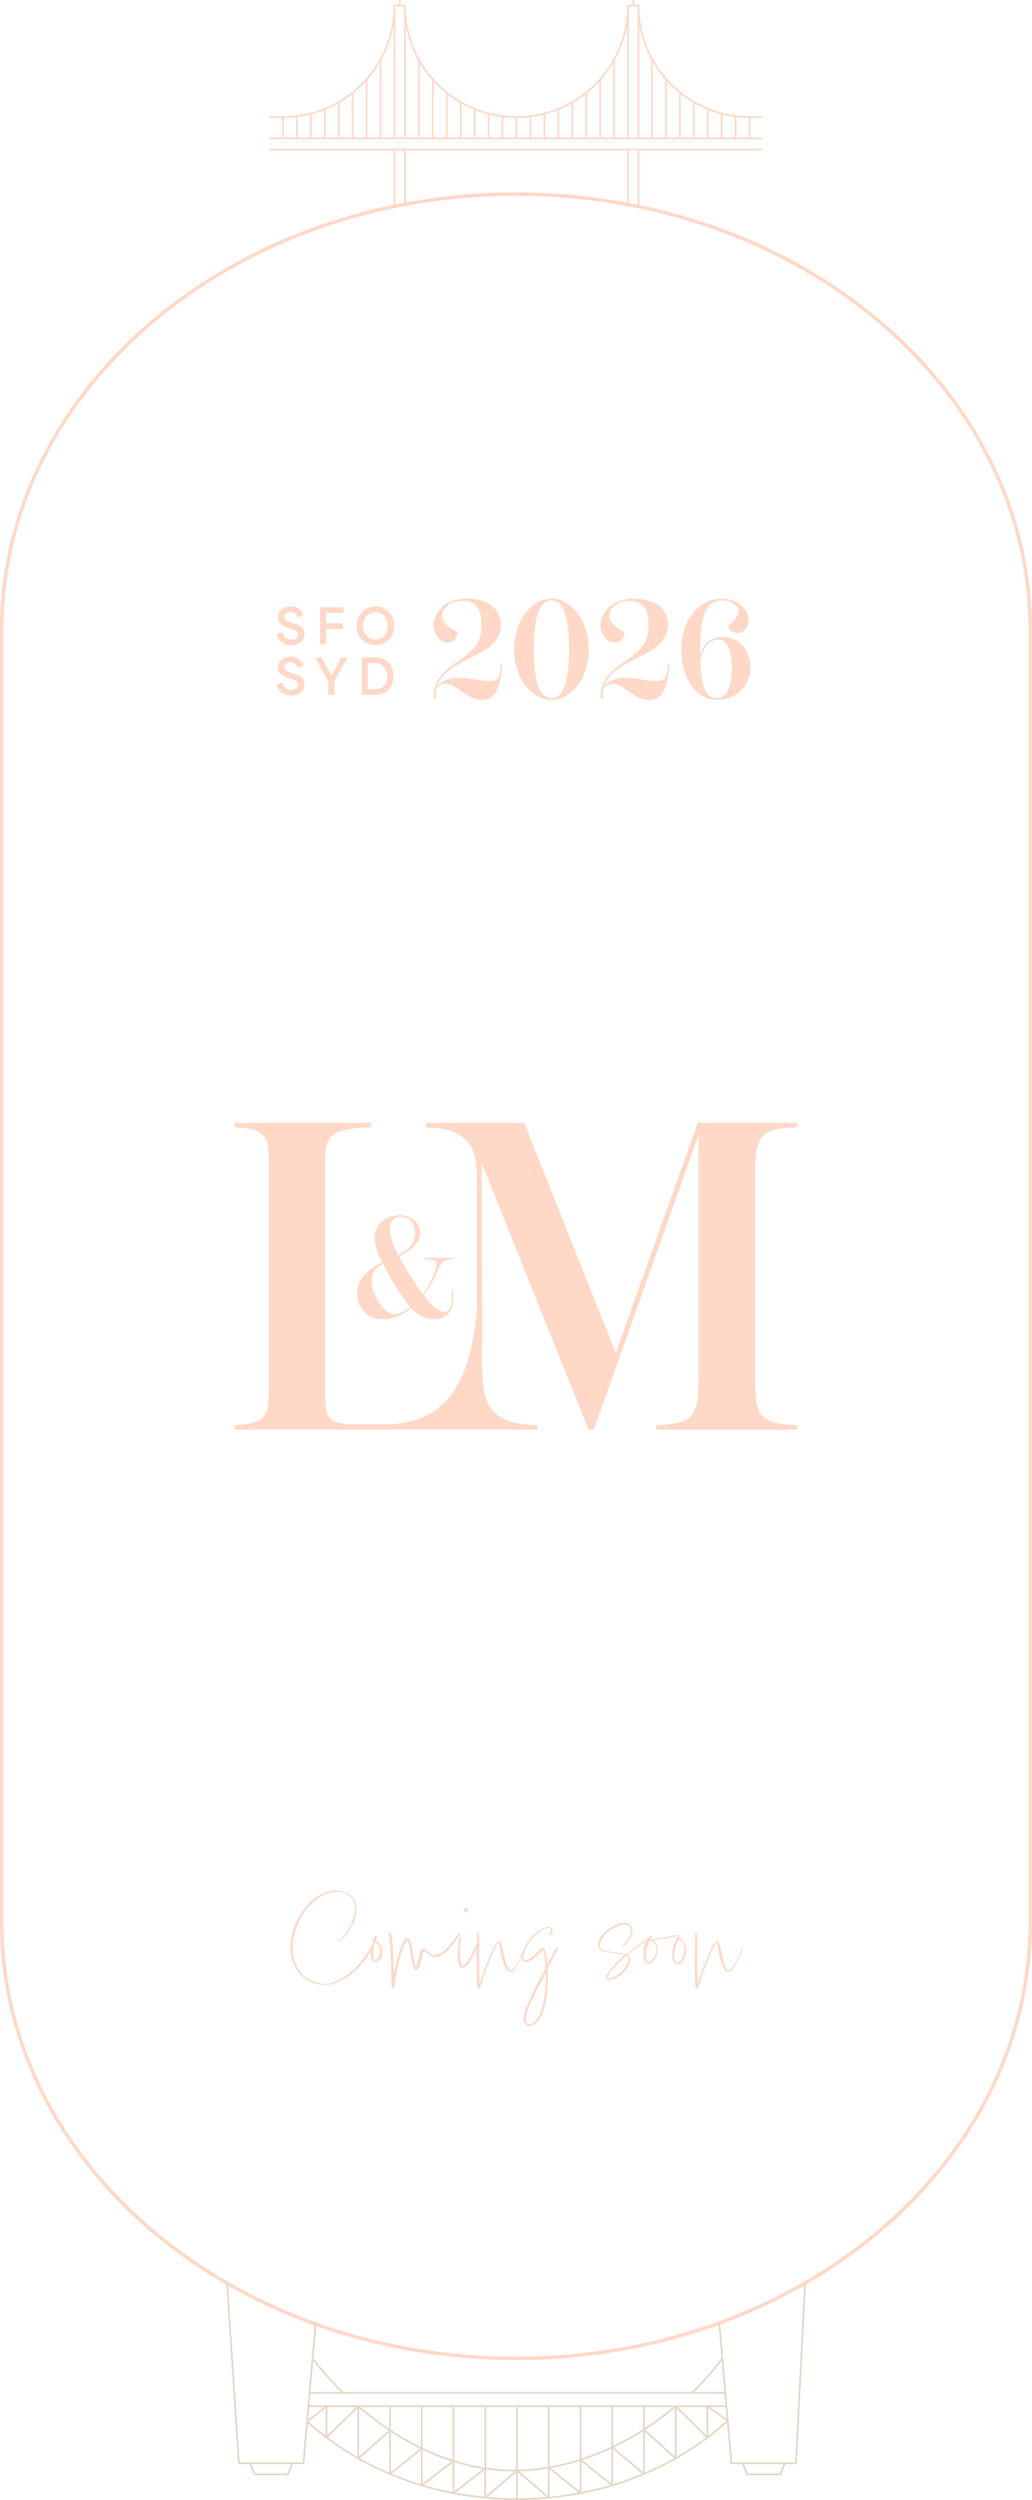 <?xml version="1.0" encoding="UTF-8"?>
<svg id="Layer_2" data-name="Layer 2" xmlns="http://www.w3.org/2000/svg" viewBox="0 0 298.22 722.29">
  <defs>
    <style>
      .cls-1, .cls-2, .cls-3 {
        fill: none;
        stroke-miterlimit: 10;
      }

      .cls-1, .cls-3 {
        stroke: #ffd8c7;
      }

      .cls-2 {
        stroke: #e6d6c4;
      }

      .cls-2, .cls-3 {
        stroke-width: .5px;
      }

      .cls-4 {
        fill: #ffd8c7;
      }
    </style>
  </defs>
  <g id="Layer_1-2" data-name="Layer 1">
    <g>
      <g>
        <path class="cls-4" d="M126.02,368.08c-.79,1.75-2,4.25-3.59,6.17,2.46,3.13,4.25,4.79,5.92,4.79,1.33,0,2.17-1.29,2.17-3.75v-2.59h.42v2.59c0,4.67-2.96,5.84-5.75,5.84s-4.79-1.38-6.46-3.29c-2.5,2.38-5.38,3.29-7.92,3.29-4.67,0-7.59-3.09-7.59-7.46,0-3.67,2.33-6.67,7.21-8.92-1.29-2.67-2.08-4.71-2.21-6.8-.17-3.92,3.17-6.84,7.3-6.84,3.5,0,5.88,2.38,5.88,5.13s-2.33,4.88-6.09,6.75c2.17,4,4.92,8.34,6.92,10.97,2.5-3.25,4.38-8.3,3.75-9.42-.38-.67-1.58-.71-3.34-.71v-.38h8.67v.38c-1.67,0-2.75.25-3.34.71-.67.46-1.08,1.63-1.96,3.54ZM114.06,379.67c1.5,0,2.96-.71,4.42-2.13-3.25-3.88-5.96-8.8-7.84-12.42-1.96,1.08-3.29,2.54-3.25,4.96.08,3.84,3.25,9.59,6.67,9.59ZM112.64,355.03c0,2.08,1.17,5.17,2.46,7.59,3.04-1.46,4.88-3.63,4.88-6.38s-1.63-4.63-4.09-4.63c-2.17,0-3.25,1.29-3.25,3.42Z"/>
        <path class="cls-4" d="M230.37,325.68v-1.27h-28.74l-23.68,66.47-26.46-66.47h-28.36v1.27c13.93.38,14.69,7.47,14.69,15.57v36.88c-1.82,21.78-9.17,33.4-26.92,33.4h-8.36c-8.61,0-8.61-2.53-8.61-10.64v-63.18c0-8.74,0-11.65,13.29-12.03v-1.27h-39.38v1.27c9.88.38,9.88,3.29,9.88,12.03v62.04c0,8.74,0,11.52-9.88,12.03v1.27h87.44v-1.27c-15.95-.51-15.95-7.85-15.95-20.13l-.03-12.16.08-6.07h-.09l-.09-37.35,30.89,76.98h1.52l30.26-85.21v66.98c0,13.55,0,16.46-12.28,16.97v1.27h40.77v-1.27c-12.28-.51-12.15-3.42-12.15-16.97v-52.17c0-13.55-.13-16.59,12.15-16.97Z"/>
      </g>
      <g>
        <g>
          <g>
            <path class="cls-4" d="M79.97,183.24l1.61-.57c.43,1.57,1.49,2.15,2.56,2.15,1.02,0,2.01-.5,2.01-1.54s-1.01-1.35-1.96-1.64l-.96-.3c-1.07-.33-2.91-1.02-2.91-3.04s1.68-3.09,3.65-3.09,3.31,1.13,3.68,2.52l-1.59.65c-.34-.96-1.07-1.6-2.15-1.6s-1.78.57-1.78,1.38c0,1.02,1.2,1.45,1.98,1.69l1.12.36c1.03.33,2.77.84,2.77,2.85s-1.58,3.35-3.86,3.35c-1.96,0-3.65-1.05-4.19-3.17Z"/>
            <path class="cls-4" d="M92.5,175.43h6.83v1.62h-5.1v3h4.82v1.67h-4.82v4.45h-1.74v-10.75Z"/>
            <path class="cls-4" d="M103.07,180.82c0-3.28,2.44-5.61,5.43-5.61s5.41,2.38,5.41,5.61-2.4,5.59-5.43,5.59-5.42-2.3-5.42-5.59ZM112.08,180.82c0-2.26-1.56-3.97-3.57-3.97s-3.61,1.67-3.61,3.97,1.63,3.96,3.61,3.96,3.57-1.67,3.57-3.96Z"/>
          </g>
          <g>
            <path class="cls-4" d="M79.97,197.78l1.61-.57c.43,1.57,1.49,2.15,2.56,2.15,1.02,0,2.01-.5,2.01-1.54s-1.01-1.35-1.96-1.64l-.96-.3c-1.07-.33-2.91-1.02-2.91-3.04s1.68-3.09,3.65-3.09,3.31,1.13,3.68,2.52l-1.59.65c-.34-.96-1.07-1.6-2.15-1.6s-1.78.57-1.78,1.38c0,1.02,1.2,1.45,1.98,1.69l1.12.36c1.03.33,2.77.84,2.77,2.85s-1.58,3.35-3.86,3.35c-1.96,0-3.65-1.05-4.19-3.17Z"/>
            <path class="cls-4" d="M94.88,196.95c-1.27-2.31-2.56-4.67-3.83-6.99h1.88c.94,1.76,1.86,3.5,2.81,5.28h.03c.95-1.76,1.87-3.51,2.82-5.28h1.86c-1.28,2.31-2.55,4.66-3.83,6.97v3.78h-1.74v-3.76Z"/>
            <path class="cls-4" d="M104.54,189.97h4.05c3.58,0,5.1,2.4,5.1,5.3,0,3.2-1.85,5.44-4.97,5.44h-4.17v-10.75ZM108.56,199.12c1.79,0,3.31-1.05,3.31-3.75,0-3.02-1.92-3.8-3.71-3.8h-1.89v7.55h2.29Z"/>
          </g>
        </g>
        <g>
          <path class="cls-4" d="M145.21,191.73c-.53,5.97-1.5,10.47-5.93,10.47-4.67,0-7.06-4.63-10.48-4.63-1.14,0-1.99.37-2.68,1.38-.12.89-.16,1.75-.12,2.84h-.73c0-6.29,3.9-8.45,7.59-11.08,4.51-3.13,6.29-5.52,6.29-10.19s-1.79-6.94-5.4-6.94-5.97,2.03-5.97,4.38c0,1.58,1.83,3.57,4.47,4.71-.16,1.87-1.42,3-3,3-2.11,0-3.98-2.4-3.98-5.04,0-3.09,2.76-7.67,9.66-7.67,5.64,0,9.83,2.64,9.83,7.51,0,5.68-5.44,7.88-10.48,10.39-4.55,2.36-6.82,4.26-8,7.39,1.22-1.42,3.7-2.44,6.01-2.44,3.53,0,6.42.97,9.01.97,1.26,0,1.95-.16,2.44-.73.57-.65.81-2.03,1.06-4.38l.41.04Z"/>
          <path class="cls-4" d="M170.14,187.59c0,8.16-4.95,14.62-10.8,14.62s-10.76-6.46-10.76-14.62,4.95-14.62,10.76-14.62,10.8,6.46,10.8,14.62ZM164.46,187.59c0-9.79-1.79-14.13-5.12-14.13s-5.08,4.35-5.08,14.13,1.79,14.13,5.08,14.13,5.12-4.43,5.12-14.13Z"/>
          <path class="cls-4" d="M193.48,191.73c-.53,5.97-1.5,10.47-5.93,10.47-4.67,0-7.06-4.63-10.48-4.63-1.14,0-1.99.37-2.68,1.38-.12.89-.16,1.75-.12,2.84h-.73c0-6.29,3.9-8.45,7.59-11.08,4.51-3.13,6.29-5.52,6.29-10.19s-1.79-6.94-5.4-6.94-5.97,2.03-5.97,4.38c0,1.58,1.83,3.57,4.47,4.71-.16,1.87-1.42,3-3,3-2.11,0-3.98-2.4-3.98-5.04,0-3.09,2.76-7.67,9.66-7.67,5.64,0,9.83,2.64,9.83,7.51,0,5.68-5.44,7.88-10.48,10.39-4.55,2.36-6.82,4.26-8,7.39,1.22-1.42,3.7-2.44,6.01-2.44,3.53,0,6.42.97,9.01.97,1.26,0,1.95-.16,2.44-.73.57-.65.81-2.03,1.06-4.38l.41.04Z"/>
          <path class="cls-4" d="M216.83,192.95c0,5.72-4.63,9.26-9.66,9.26-5.6,0-10.27-5.56-10.27-14.62,0-8.04,4.71-14.62,11.65-14.62,4.43,0,7.76,2.84,7.76,6.17,0,2.03-1.18,3.78-3.09,3.78-1.34,0-2.6-.81-2.8-2.19,1.42-1.14,3.13-2.8,3.04-4.35,0-.45-.24-1.01-.65-1.38-.97-1.01-2.52-1.54-4.22-1.54-4.91,0-6.29,5.44-6.29,14.86v1.02c.85-3.33,3.09-5.32,6.38-5.32,4.47,0,8.16,3.21,8.16,8.93ZM211.51,193.51c0-5.89-1.66-8.77-3.9-8.77-3.57,0-5.2,4.47-5.2,6.7h-.04c.33,7.76,1.99,10.27,4.79,10.27,1.91,0,4.34-2.11,4.34-8.2Z"/>
        </g>
      </g>
      <path class="cls-1" d="M149.11,56.09C67.03,56.09.5,112.46.5,181.99v373.48c0,69.53,66.53,125.9,148.61,125.9s148.61-56.37,148.61-125.9V181.99c0-69.53-66.53-125.9-148.61-125.9Z"/>
      <g>
        <g>
          <path class="cls-4" d="M186.96,560.17c.1,0,.2.07.27.17,0-.07-.03-.14-.03-.21.07.07.1.14.1.21-.03.1-.14.17-.24.24l-.1.07c-.48.34-.96.68-1.43.99l-.61.41c-1.2.85-2.36,1.77-3.31,2.56-.1.1-.14.17-.14.21s.03.1.14.17c.31.24.48.51.55.79.07.27,0,.58-.03.82-.17.92-.58,1.77-1.3,2.63l-.34.38c-.96,1.06-1.98,1.78-3.11,2.15l-.44.14-.38.07c-.14.03-.24.07-.34.07h-.21c-.27,0-.51-.1-.65-.27-.17-.2-.21-.51-.1-.85.27-.75.79-1.4,1.19-1.91,1.13-1.43,2.39-2.76,3.79-3.96.07-.03.14-.1.21-.17-.79-.21-1.37-.31-1.91-.38-.92-.1-1.84-.27-2.73-.44l-.82-.1c-.38-.07-.75-.21-1.16-.44-.85-.48-1.2-1.3-.96-2.25.21-.85.55-1.54,1.02-2.12,1.43-1.78,3.31-2.97,5.6-3.52.58-.14,1.19-.1,1.81.14,1.26.48,1.71,1.43,1.37,2.83-.38,1.57-1.43,2.7-2.42,3.58-.07.03-.14.1-.21.1-.03,0-.07-.03-.1-.07-.1-.14,0-.24.07-.31.41-.44.85-.92,1.23-1.47.55-.82.85-1.54.99-2.29.1-.61,0-1.13-.31-1.5-.07-.1-.17-.17-.27-.24-.31-.21-.72-.34-1.19-.34-.99,0-1.88.38-2.66.79-1.64.85-2.76,1.77-3.55,2.9-.48.68-.79,1.33-.92,1.98-.03.17-.03.31-.03.44.03.55.31.96.89,1.23.55.24,1.13.31,1.71.38.1.03.21.07.31.07.1.03.2.03.31.03l.48.07.92.14.41.07c.82.1,1.67.24,2.49.48.14.03.21,0,.31-.07,1.74-1.47,3.55-2.76,5.43-4.06l.1-.1c.1-.14.21-.21.34-.21ZM175.7,571.5l.03-.03c.03.07.1.1.17.1.07.03.17.03.31,0,.24-.03.51-.1.75-.21,1.54-.61,2.8-1.64,3.79-3.07.58-.85.85-1.6.89-2.36.03-.38-.07-.65-.34-.85-.07-.03-.14-.07-.17-.07-.07,0-.14.03-.21.1-2.05,1.77-3.48,3.28-4.64,4.88-.2.27-.38.61-.55,1.02-.1.21-.1.38-.03.48Z"/>
          <path class="cls-4" d="M198.26,562.52c.17,1.13.03,2.18-.41,3.24-.24.55-.51.96-.89,1.3-.31.27-.68.41-1.06.41-.1,0-.21,0-.31-.03-.48-.1-.89-.44-1.09-.92-.07-.14-.14-.27-.17-.41-.14-.41-.14-.85-.14-1.26s.03-.82.1-1.23c.17-1.06.58-2.01,1.02-3l.1-.31c.14-.27.27-.58.48-.89-1.16.14-2.29.34-3.38.55-1.23.24-2.49.48-3.79.58,1.02.89,1.47,1.91,1.37,3.14-.14,1.26-.68,2.35-1.6,3.14-.1.1-.21.17-.31.24-.34.24-.68.34-.99.27-.34-.07-.65-.31-.89-.72-.24-.44-.38-.96-.38-1.5-.03-2.12.51-3.89,1.67-5.43v-.1c.1-.14.24-.34.51-.24.1.03.21.07.24.17,0,.07-.03.14-.1.21l-.1.1c-.17.17-.27.31-.21.41.03.07.21.03.34,0h.21c1.47-.14,2.94-.41,4.37-.68.27-.07.55-.14.82-.17l1.74-.24.44-.07c.27-.03.44,0,.51.1.03.07.03.14.03.2,0,.1-.03.21-.07.31s0,.1.14.17c.07.03.17.07.27.17l.14.1.03.03.14.1.27.31c.34.41.61.89.75,1.47l.1.44s.03.03.07.03ZM188.97,561.23s-.03.03-.03.07c-.27-.38-.55-.58-.89-.65h-.1c-.14,0-.24.07-.31.24-.61,1.26-.96,2.63-.99,4.06-.03.27,0,.58.07.92,0,.1.03.2.07.27l.07.24c.14.34.27.51.44.55.17.03.38-.03.65-.24.41-.31.75-.72,1.06-1.23l.24-.41c.68-1.37.58-2.66-.27-3.82ZM197.13,565.8c.48-.89.68-1.78.65-2.7,0-.31-.03-.61-.1-.92-.07-.34-.17-.62-.31-.89-.14-.27-.31-.48-.51-.68-.17-.17-.34-.24-.55-.24h-.1c-.17,0-.21.1-.27.31l-.1.2c-.62,1.4-.96,2.66-1.06,3.89-.07.82.07,1.43.41,1.95.21.31.48.41.82.31.34-.14.62-.38.85-.72,0-.03.03-.03.03-.07.1-.14.17-.31.24-.44Z"/>
          <path class="cls-4" d="M214.67,562.49v.24c-.21.99-.61,1.88-.96,2.56-.14.24-.24.48-.34.72-.44.99-.92,2.01-1.64,2.87-.2.27-.48.62-.92.72-.58.14-1.13-.1-1.5-.68-.44-.68-.68-1.43-.89-2.12-.31-.99-.55-2.01-.75-3l-.41-1.77v-.21c-.03-.24-.07-.48-.24-.51-.17-.03-.24.1-.31.34l-.1.21c-.92,1.64-1.64,3.38-2.32,5.09l-.2.51c-.79,1.91-1.5,3.93-2.08,5.94-.07.24-.14.48-.24.72v.1c-.03.14-.1.31-.27.31-.27-.03-.44-.17-.48-.41-.07-.31-.14-.65-.14-.99-.1-2.18-.14-4.27-.14-6.28,0-1.64.03-3.21.1-4.74.03-.75.03-1.54.03-2.29v-1.23s-.03-.07,0-.1c0-.03.07-.07.14-.1.14-.03.24.07.31.14.17.17.17.38.17.58v1.16c0,1.06,0,2.12-.03,3.14v2.18c-.03,2.29,0,4.68.1,7.54.07-.07.1-.14.14-.21v-.1c.99-3.24,2.25-6.45,3.82-9.8l.2-.41c.1-.21.21-.41.27-.61.17-.44.51-.68.85-.92l.1-.1c.21-.14.38-.03.51.07.27.24.38.55.48.85.21.61.34,1.26.48,1.88.07.38.14.75.24,1.13l.07.24c.27,1.09.55,2.22,1.06,3.28v.17s0,.03.03.03c.21.38.41.58.65.61.21.03.44-.07.75-.34.34-.34.65-.72.89-1.09.17-.27.34-.51.48-.79.48-.82.89-1.71,1.23-2.59l.41-1.06.31-.72.03-.03c.03-.14.07-.27.17-.27.07,0,.14.07.24.21-.1,0-.21-.03-.31-.03Z"/>
        </g>
        <g>
          <path class="cls-4" d="M107.92,561.7s-.03.03-.07.03c.21.14-.03.51-.1.75l-.41.85c-.68,1.13-1.26,2.22-2.12,3.24-1.16,1.4-2.32,2.76-3.79,3.86-1.71,1.3-3.52,2.39-5.63,2.83-.79.17-1.57.24-2.36.21-3.45-.1-6.59-2.01-8.23-5.29-.92-1.81-1.3-3.75-1.26-5.73,0-.41.03-.79.07-1.19.44-4.16,2.05-7.82,4.85-10.92,1.78-1.98,3.89-3.41,6.52-3.99.79-.17,1.57-.24,2.32-.2.75.07,1.5.24,2.25.58,1.84.85,2.87,2.32,3.04,4.37s-.44,3.89-1.47,5.63c-.24.41-.48.85-.75,1.26-.65.89-1.26,1.81-2.15,2.49-.21.17-.41.27-.65.31-.21.03-.41-.03-.48-.24s.07-.34.31-.51c-.03.14-.03.17-.03.2-.03.1-.07.24.03.31s.21-.03.31-.07c.27-.17.51-.38.72-.61,1.84-2.15,3.24-4.54,3.65-7.41.07-.41.1-.79.1-1.19,0-1.16-.38-2.29-1.26-3.24-1.13-1.19-2.56-1.54-4.13-1.47-2.12.1-3.96.92-5.63,2.15-3.11,2.25-4.98,5.36-6.14,8.94-.48,1.43-.79,2.9-.85,4.37-.07,1.09.03,2.18.27,3.31.89,3.93,3.14,6.62,7.13,7.61.75.21,1.5.24,2.25.21,1.13-.07,2.22-.41,3.28-.89,2.05-.92,3.79-2.29,5.33-3.86l.75-.82c1.26-1.4,2.32-2.94,3.28-4.54l.58-.96c.1-.17.24-.51.48-.38Z"/>
          <path class="cls-4" d="M109.52,561.43c.65.75.99,1.54.99,2.46,0,.44-.1.96-.24,1.43-.14.44-.41.82-.75,1.09l-.17.14c-.27.17-.55.27-.82.27-.14,0-.27-.03-.41-.07l-.17-.07c-.27-.17-.51-.48-.61-.89-.14-.44-.2-.89-.17-1.33.07-1.3.17-2.46.72-3.55l.1-.14c.03-.07.07-.1.07-.1h-.03c-.07-.03-.17-.07-.31-.21h-.07c-.07-.03-.17-.1-.14-.21l.1-.14c.07-.03.17,0,.24.03.03,0,.03.03.07.03.1.03.17.07.2.07v-.31c.03-.14.1-.27.17-.41l.1-.1c.07-.1.21-.2.44-.1l.14.1c.03.07,0,.14-.03.21,0,.03-.03.03-.03.07l-.17.31q-.24.41.07.68c.1.07.21.17.34.31l.03.03.34.38ZM109.11,565.9c.51-.51.79-1.3.75-2.15l.03.03c0-.34-.07-.65-.17-.96-.17-.61-.51-1.2-.99-1.64,0-.03-.03-.03-.03-.07-.1-.1-.17-.17-.2-.17l-.07.14s0,.1-.03.17c-.38,1.16-.58,2.18-.58,3.04v.38c0,.38,0,.68.1.96.14.44.27.68.44.72s.41-.1.75-.44Z"/>
          <path class="cls-4" d="M132.87,558.39c.17,0-.07.75-.27,1.09-.51.75-1.06,1.47-1.6,2.18-.38.48-.79.92-1.19,1.37l-.41.41c-.61.68-1.33,1.19-2.15,1.57-.48.2-.99.34-1.5.34-.38,0-.75-.1-1.13-.27-.38-.17-.72-.41-1.02-.68l-.31-.31c-.21-.21-.41-.44-.62-.48-.17,0-.27.2-.34.44l-.1.31-.27,1.06c-.1.48-.24.92-.38,1.4l-.21.51c-.1.31-.1.65-.27.96l-.27.51c-.14.24-.48.34-.75.27-.1-.03-.17,0-.27-.1-.07-.07-.14-.17-.17-.27-.17-.27-.27-.55-.34-.85l-.24-.99-.2-1.23-.21-1.33-.21-1.23c-.1-.72-.21-1.43-.48-2.12l-.21-.41c-.24.17-.38.41-.51.65-.34.65-.61,1.3-.85,1.98-.1.34-.24.68-.38,1.02-.17.44-.34.92-.44,1.4l-.27,1.09c-.21.72-.41,1.47-.55,2.22-.14.72-.27,1.43-.38,2.15-.1.58-.17,1.16-.24,1.74-.07.44-.14.89-.17,1.33-.1.21-.27.24-.48.21l-.14-.1s-.07-.1-.07-.14c-.07-.34-.1-.72-.1-1.02,0-.21,0-.41-.03-.62-.07-.34-.03-.72-.03-1.06s0-.72-.03-1.06c-.03-.34-.03-.68-.03-1.06,0-.34,0-.72-.03-1.09-.03-.34-.03-.68-.03-1.02s0-.68-.03-1.02c-.03-.24-.03-.44-.03-.68,0-.34-.03-.72-.07-1.06-.03-.24-.03-.48-.03-.72s0-.51-.03-.75c-.07-.24-.07-.48-.07-.75,0-.24-.03-.51-.07-.79-.03-.24-.07-.51-.07-.79,0-.14-.03-.27-.03-.41-.03-.44-.07-.89-.2-1.3-.03-.14-.07-.27-.21-.34-.03,0-.07-.03-.03-.07.41-.17.79,0,.92.41.07.27.14.55.17.82.07.51.14,1.02.17,1.54.03.34.03.68.1,1.02.03.34.03.65.03.99,0,.1,0,.24.03.34,0,.1.03.24.03.34,0,.34-.03.65.03.99.1.61,0,1.23.07,1.84.1.65.03,1.33.1,1.98.07.48.07.96.1,1.43.1-.58.21-1.16.34-1.74.27-1.3.65-2.59,1.02-3.89.17-.58.41-1.19.61-1.77l.38-1.06c.14-.38.34-.75.55-1.13.14-.24.27-.51.58-.65.41-.03.72.1.96.44.34.55.51,1.13.62,1.74.07.34.14.68.17,1.02l.07.41.14.79.21,1.23c.07.68.24,1.33.34,1.98.03.24.07.58.24.72.21.1.38-.48.44-.75.27-1.06.44-2.15.72-3.21.14-.55.34-1.13.75-1.26.55-.14.99.1,1.37.48.07.1.17.17.27.24.27.24.51.51.82.72.31.21.68.31,1.06.34.24.03.48-.03.72-.1.82-.21,1.57-.65,2.22-1.19l.27-.24c.61-.58,1.16-1.26,1.71-1.95l.24-.31c.68-.82,1.3-1.67,1.88-2.56.03-.07.1-.14.17-.17l.17.07Z"/>
          <path class="cls-4" d="M138.46,560.78c.1.1,0,.48,0,.48-.07.27-.14.55-.24.79-.72,1.54-1.47,3.17-2.46,4.71l-.21.27c-.17.24-.34.51-.55.75-.14.17-.31.31-.48.44-.17.14-.38.24-.55.27-.1.03-.17.03-.27.03-.07,0-.14,0-.21-.03-.34-.1-.61-.38-.79-.79-.31-.68-.34-1.43-.38-2.15v-1.02c.03-1.43.14-2.73.31-3.99,0-.1.03-.17.07-.24.03-.1.07-.21.07-.34v-.03s0-.03.03-.07l.1-.07s.1-.03.14-.03c.07,0,.1.03.14.07.03.03.07.1.07.17v.31c0,.21,0,.41-.1.61-.14.31-.14.65-.14.99v1.16c0,.21-.03.44-.03.65-.03.44-.03.85-.03,1.3,0,.34.03.65.07.99v.07c.03.51.1,1.06.31,1.54.1.24.21.34.31.38s.24-.03.44-.21c.48-.38.82-.89,1.2-1.43.72-1.13,1.43-2.42,2.18-3.99l.34-.68.21-.38.14-.27q.07-.17.27-.27c.07-.03.1-.03.14,0-.03,0-.07.03-.1.03ZM134.16,552.56l.1-.07c-.1,0-.21-.03-.27-.14-.1-.14,0-.27.07-.38.03-.07.07-.1.03-.21-.07-.14-.07-.27,0-.38.1-.14.27-.2.48-.2.03.03.1.03.17.03.17.07.38.14.48.34.03.07.03.14.03.21-.03.17-.17.27-.31.38l-.1.1c-.14.14-.27.21-.41.27-.07.03-.1.03-.17.03h-.1Z"/>
          <path class="cls-4" d="M151.67,562.49v.24c-.21.99-.61,1.88-.96,2.56-.14.24-.24.48-.34.72-.44.99-.92,2.01-1.64,2.87-.2.27-.48.62-.92.72-.58.14-1.13-.1-1.5-.68-.44-.68-.68-1.43-.89-2.12-.31-.99-.55-2.01-.75-3l-.41-1.77v-.21c-.03-.24-.07-.48-.24-.51-.17-.03-.24.1-.31.34l-.1.21c-.92,1.64-1.64,3.38-2.32,5.09l-.2.51c-.79,1.91-1.5,3.93-2.08,5.94-.07.24-.14.48-.24.72v.1c-.03.14-.1.31-.27.31-.27-.03-.44-.17-.48-.41-.07-.31-.14-.65-.14-.99-.1-2.18-.14-4.27-.14-6.28,0-1.64.03-3.21.1-4.74.03-.75.03-1.54.03-2.29v-1.23s-.03-.07,0-.1c0-.03.07-.07.14-.1.14-.03.24.07.31.14.17.17.17.38.17.58v1.16c0,1.06,0,2.12-.03,3.14v2.18c-.03,2.29,0,4.68.1,7.54.07-.07.1-.14.14-.21v-.1c.99-3.24,2.25-6.45,3.82-9.8l.2-.41c.1-.21.21-.41.27-.61.17-.44.51-.68.85-.92l.1-.1c.21-.14.38-.03.51.07.27.24.38.55.48.85.21.61.34,1.26.48,1.88.07.38.14.75.24,1.13l.07.24c.27,1.09.55,2.22,1.06,3.28v.17s0,.03.03.03c.21.38.41.58.65.61.21.03.44-.07.75-.34.34-.34.65-.72.89-1.09.17-.27.34-.51.48-.79.48-.82.89-1.71,1.23-2.59l.41-1.06.31-.72.03-.03c.03-.14.07-.27.17-.27.07,0,.14.07.24.21-.1,0-.21-.03-.31-.03Z"/>
          <path class="cls-4" d="M161.06,562.73l.17-.07c.17.1.14.27.07.41-.17.38-.38.72-.58,1.06-.79,1.43-1.57,2.87-2.32,4.3-.2.41-.1.85-.1,1.3v1.43c0,2.59-.2,5.19-.72,7.75-.34,1.57-.78,3.14-1.71,4.47l-.41.55c-.31.34-.61.65-.99.89-.21.14-.41.24-.61.31-1.4.55-2.49-.17-2.53-1.67-.03-1.09.27-2.12.65-3.11,1.19-3.17,2.76-6.21,4.37-9.25l.34-.65.72-1.33c.1-.17.17-.34.17-.55-.03-1.43-.1-2.87-.38-4.3-.07-.27-.07-.68-.34-.79-.27-.1-.44.31-.65.51-.61.61-1.26,1.26-1.95,1.81l-.55.38c-.17.14-.34.24-.51.34-.17.1-.38.17-.55.24-.99.31-1.84-.27-1.91-1.3-.03-.75.17-1.43.48-2.08.96-2.15,2.29-3.99,4.16-5.39.79-.61,1.67-1.06,2.66-1.26.27-.07.55-.07.82,0,.68.21.99.75.75,1.43-.14.38-.34.72-.68.92-.14.07-.31.07-.41-.07-.1-.17.1-.17.17-.24.34-.34.51-.75.51-1.23,0-.34-.17-.55-.55-.55-.51,0-.99.1-1.4.34-2.94,1.57-4.81,3.99-5.87,7.1-.14.44-.21.92-.07,1.4.1.41.27.51.72.48.38-.03.72-.21,1.02-.41.79-.48,1.47-1.09,2.08-1.77.31-.34.61-.68.96-.99.48-.44.89-.41,1.26.14.14.21.24.41.31.65.07.24.1.48.14.72.14.75.24,1.5.27,2.29,0,.17.03.34.07.65.34-.58.65-1.19.96-1.77l.65-1.2.82-1.54.1-.2c.1-.14.24-.21.38-.14ZM157.74,571.87c0-.68,0-1.33-.03-2.01-.41.85-.82,1.71-1.26,2.56-1.09,2.05-2.15,4.13-3.11,6.25l-.41.92c-.44,1.06-.79,2.15-.96,3.28-.07.48-.03.96.14,1.4.14.38.41.58.82.55.31,0,.58-.1.82-.24.24-.14.48-.31.72-.51,1.33-1.26,1.91-2.9,2.32-4.61.44-1.81.65-3.65.78-5.53.03,0,.03-.03.07-.03.03-.65.1-1.33.1-2.01Z"/>
        </g>
      </g>
      <g>
        <line class="cls-3" x1="77.93" y1="39.97" x2="220.29" y2="39.97"/>
        <line class="cls-3" x1="77.93" y1="43.22" x2="220.29" y2="43.22"/>
        <g>
          <line class="cls-3" x1="149.25" y1="33.83" x2="149.25" y2="39.97"/>
          <line class="cls-3" x1="145.22" y1="33.59" x2="145.22" y2="39.97"/>
          <line class="cls-3" x1="141.19" y1="32.82" x2="141.19" y2="39.97"/>
          <line class="cls-3" x1="137.16" y1="31.49" x2="137.16" y2="39.97"/>
          <line class="cls-3" x1="133.13" y1="29.52" x2="133.13" y2="39.97"/>
          <line class="cls-3" x1="129.1" y1="26.77" x2="129.1" y2="39.97"/>
          <line class="cls-3" x1="125.07" y1="22.92" x2="125.07" y2="39.97"/>
          <line class="cls-3" x1="121.03" y1="17.22" x2="121.03" y2="39.97"/>
          <line class="cls-3" x1="177.46" y1="17.19" x2="177.46" y2="39.97"/>
          <line class="cls-3" x1="173.43" y1="22.91" x2="173.43" y2="39.97"/>
          <line class="cls-3" x1="169.4" y1="26.78" x2="169.4" y2="39.97"/>
          <line class="cls-3" x1="165.37" y1="29.52" x2="165.37" y2="39.97"/>
          <line class="cls-3" x1="161.34" y1="31.5" x2="161.34" y2="39.97"/>
          <line class="cls-3" x1="157.31" y1="32.82" x2="157.31" y2="39.97"/>
          <line class="cls-3" x1="153.28" y1="33.59" x2="153.28" y2="39.97"/>
        </g>
        <g>
          <line class="cls-3" x1="188.39" y1="16.98" x2="188.39" y2="39.97"/>
          <line class="cls-3" x1="216.6" y1="33.83" x2="216.6" y2="39.97"/>
          <line class="cls-3" x1="212.57" y1="33.56" x2="212.57" y2="39.97"/>
          <line class="cls-3" x1="208.54" y1="32.79" x2="208.54" y2="39.97"/>
          <line class="cls-3" x1="204.51" y1="31.44" x2="204.51" y2="39.97"/>
          <line class="cls-3" x1="200.48" y1="29.45" x2="200.48" y2="39.97"/>
          <line class="cls-3" x1="196.45" y1="26.66" x2="196.45" y2="39.97"/>
          <line class="cls-3" x1="192.42" y1="22.76" x2="192.42" y2="39.97"/>
        </g>
        <g>
          <line class="cls-3" x1="81.76" y1="33.83" x2="81.76" y2="39.97"/>
          <line class="cls-3" x1="109.97" y1="17.2" x2="109.97" y2="39.97"/>
          <line class="cls-3" x1="105.94" y1="22.92" x2="105.94" y2="39.97"/>
          <line class="cls-3" x1="101.91" y1="26.76" x2="101.91" y2="39.97"/>
          <line class="cls-3" x1="97.88" y1="29.52" x2="97.88" y2="39.97"/>
          <line class="cls-3" x1="93.85" y1="31.49" x2="93.85" y2="39.97"/>
          <line class="cls-3" x1="89.82" y1="32.83" x2="89.82" y2="39.97"/>
          <line class="cls-3" x1="85.79" y1="33.59" x2="85.79" y2="39.97"/>
        </g>
        <g>
          <path class="cls-3" d="M220.29,33.83h-3.56c-17.8,0-32.24-14.43-32.24-32.24h-3.01c0,17.8-14.43,32.24-32.24,32.24-17.8,0-32.24-14.43-32.24-32.24h-3.01c0,17.8-14.43,32.24-32.24,32.24h-3.83"/>
          <line class="cls-3" x1="115.5" y1="0" x2="115.5" y2="1.6"/>
          <line class="cls-3" x1="183" y1="0" x2="183" y2="1.6"/>
        </g>
        <g>
          <line class="cls-3" x1="114" y1="1.6" x2="114" y2="39.97"/>
          <line class="cls-3" x1="117" y1="1.6" x2="117" y2="39.97"/>
          <line class="cls-3" x1="114" y1="43.22" x2="114" y2="59.24"/>
          <line class="cls-3" x1="117" y1="43.22" x2="117" y2="59.24"/>
        </g>
        <g>
          <line class="cls-3" x1="181.49" y1="1.6" x2="181.49" y2="39.97"/>
          <line class="cls-3" x1="184.5" y1="1.6" x2="184.5" y2="39.97"/>
          <line class="cls-3" x1="181.49" y1="43.22" x2="181.49" y2="59.35"/>
          <line class="cls-3" x1="184.5" y1="43.22" x2="184.5" y2="59.35"/>
        </g>
      </g>
      <g>
        <g>
          <line class="cls-2" x1="140.22" y1="721.6" x2="149.39" y2="713.79"/>
          <line class="cls-2" x1="158.56" y1="721.6" x2="149.39" y2="713.79"/>
          <line class="cls-2" x1="167.74" y1="720.31" x2="158.56" y2="712.92"/>
          <line class="cls-2" x1="176.91" y1="718.05" x2="167.74" y2="710.69"/>
          <line class="cls-2" x1="186.07" y1="714.77" x2="176.91" y2="707.06"/>
          <line class="cls-2" x1="195.23" y1="710.26" x2="186.07" y2="701.97"/>
          <line class="cls-2" x1="204.39" y1="704.28" x2="195.23" y2="695.2"/>
          <line class="cls-2" x1="210.29" y1="699.37" x2="204.39" y2="695.2"/>
          <line class="cls-2" x1="131.04" y1="720.31" x2="140.22" y2="713.14"/>
          <line class="cls-2" x1="121.87" y1="718.05" x2="131.04" y2="711.02"/>
          <line class="cls-2" x1="112.69" y1="714.76" x2="121.87" y2="707.41"/>
          <line class="cls-2" x1="103.52" y1="710.25" x2="112.69" y2="702.24"/>
          <line class="cls-2" x1="94.35" y1="704.23" x2="103.52" y2="695.2"/>
          <line class="cls-2" x1="88.76" y1="699.59" x2="94.35" y2="695.2"/>
        </g>
        <g>
          <line class="cls-2" x1="149.39" y1="722.04" x2="149.39" y2="695.2"/>
          <line class="cls-2" x1="140.22" y1="721.6" x2="140.22" y2="695.2"/>
          <line class="cls-2" x1="131.04" y1="720.31" x2="131.04" y2="695.2"/>
          <line class="cls-2" x1="121.87" y1="718.05" x2="121.87" y2="695.2"/>
          <line class="cls-2" x1="112.69" y1="714.76" x2="112.69" y2="695.18"/>
          <line class="cls-2" x1="103.52" y1="710.25" x2="103.52" y2="695.2"/>
          <line class="cls-2" x1="94.35" y1="704.23" x2="94.35" y2="695.2"/>
          <line class="cls-2" x1="158.56" y1="721.6" x2="158.56" y2="695.2"/>
          <line class="cls-2" x1="167.74" y1="720.31" x2="167.74" y2="695.2"/>
          <line class="cls-2" x1="176.91" y1="718.05" x2="176.91" y2="695.2"/>
          <line class="cls-2" x1="186.07" y1="714.77" x2="186.07" y2="695.2"/>
          <line class="cls-2" x1="195.23" y1="710.26" x2="195.23" y2="695.2"/>
          <line class="cls-2" x1="204.39" y1="704.28" x2="204.39" y2="695.2"/>
        </g>
        <g>
          <line class="cls-2" x1="209.94" y1="695.2" x2="89.12" y2="695.2"/>
          <line class="cls-2" x1="209.59" y1="691.33" x2="89.46" y2="691.33"/>
          <path class="cls-2" d="M210.25,699.4c-15.21,13.93-36.85,22.64-60.86,22.64-23.89,0-45.43-8.62-60.63-22.43"/>
          <path class="cls-2" d="M99.14,691.33c-3.24-3.16-6.19-6.52-8.82-9.96"/>
          <path class="cls-2" d="M195.23,695.18c-12.62,10.73-28.92,18.3-45.81,18.6-17.16.31-33.19-7.56-45.9-18.58"/>
          <path class="cls-2" d="M208.73,681.37c-2.57,3.47-5.51,6.82-8.76,9.96"/>
        </g>
        <g>
          <polyline class="cls-2" points="232.63 659.86 230.01 711.67 211.35 711.67 207.86 671.3"/>
          <polygon class="cls-2" points="214.56 711.67 226.8 711.67 225.46 714.88 215.9 714.88 214.56 711.67"/>
        </g>
        <g>
          <polyline class="cls-2" points="91.21 671.11 87.7 711.67 69.04 711.67 65.59 659.38"/>
          <polygon class="cls-2" points="72.25 711.67 84.49 711.67 83.15 714.88 73.59 714.88 72.25 711.67"/>
        </g>
      </g>
    </g>
  </g>
</svg>
